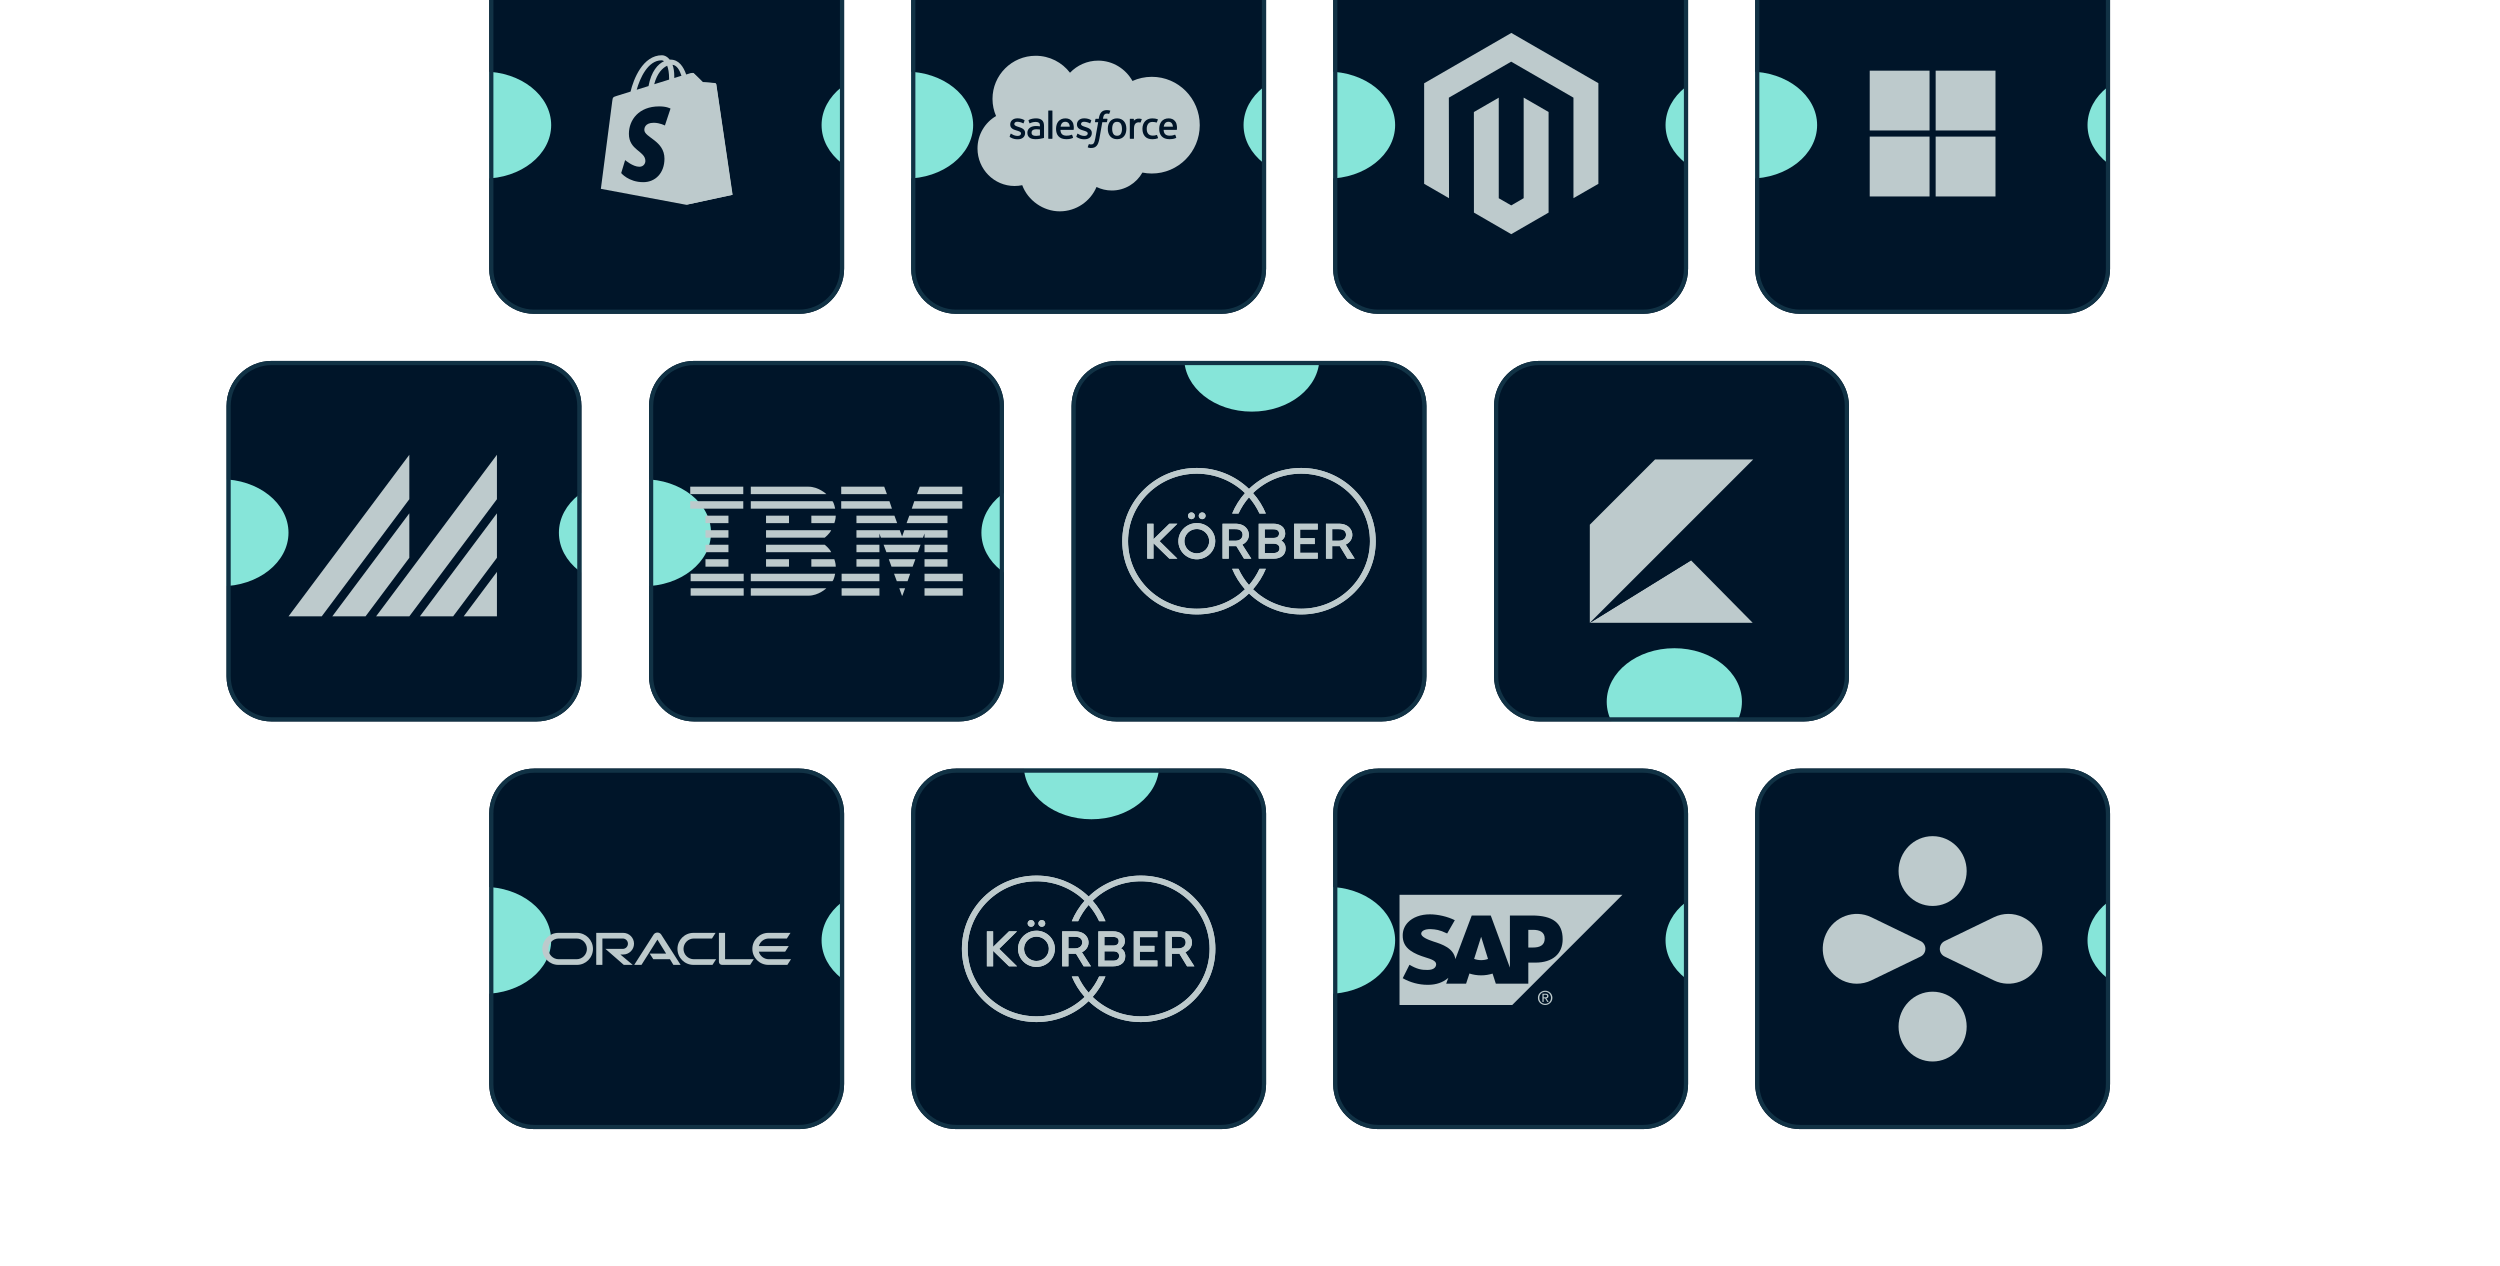 <svg width="628" height="318" viewBox="0 0 628 318" fill="none" xmlns="http://www.w3.org/2000/svg">
<g clip-path="url(#clip0_121_7470)">
<path d="M122.889 -0.414C122.889 -6.666 127.957 -11.735 134.21 -11.735H200.72C206.972 -11.735 212.041 -6.666 212.041 -0.414V67.511C212.041 73.764 206.972 78.832 200.72 78.832H134.21C127.957 78.832 122.889 73.764 122.889 67.511V-0.414Z" fill="#001529"/>
<g filter="url(#filter0_f_121_7470)">
<ellipse cx="121.474" cy="31.426" rx="16.981" ry="13.444" fill="#86E5D9"/>
</g>
<g filter="url(#filter1_f_121_7470)">
<ellipse cx="223.362" cy="31.426" rx="16.981" ry="13.444" fill="#86E5D9"/>
</g>
<g clip-path="url(#clip1_121_7470)">
<path d="M179.897 21.181C179.875 20.983 179.699 20.895 179.567 20.895C179.435 20.895 176.552 20.675 176.552 20.675C176.552 20.675 174.549 18.673 174.307 18.475C174.087 18.255 173.669 18.321 173.493 18.365C173.471 18.365 173.053 18.497 172.371 18.717C171.689 16.758 170.522 14.976 168.432 14.976H168.234C167.662 14.228 166.914 13.876 166.297 13.876C161.456 13.876 159.124 19.927 158.397 23.008C156.505 23.602 155.163 23.998 155.009 24.064C153.952 24.394 153.93 24.416 153.798 25.407C153.688 26.155 150.938 47.434 150.938 47.434L172.349 51.439L183.968 48.931C183.99 48.886 179.919 21.38 179.897 21.181ZM171.183 19.025C170.655 19.179 170.016 19.377 169.378 19.597V19.201C169.378 18.013 169.224 17.044 168.938 16.274C170.038 16.406 170.721 17.617 171.183 19.025ZM167.596 16.516C167.882 17.265 168.08 18.321 168.08 19.773V19.993C166.892 20.367 165.637 20.741 164.339 21.16C165.065 18.387 166.451 17.022 167.596 16.516ZM166.187 15.152C166.407 15.152 166.627 15.24 166.804 15.372C165.241 16.098 163.591 17.925 162.909 21.622C161.874 21.952 160.884 22.238 159.938 22.546C160.73 19.729 162.71 15.152 166.187 15.152Z" fill="#BDCACC"/>
<path d="M179.568 20.852C179.436 20.852 176.553 20.631 176.553 20.631C176.553 20.631 174.551 18.629 174.308 18.431C174.22 18.343 174.11 18.299 174.022 18.299L172.416 51.439L184.035 48.931C184.035 48.931 179.964 21.38 179.942 21.182C179.854 20.983 179.7 20.895 179.568 20.852Z" fill="#BDCACC"/>
<path d="M168.432 27.277L167.024 31.524C167.024 31.524 165.747 30.842 164.229 30.842C161.962 30.842 161.852 32.272 161.852 32.624C161.852 34.561 166.914 35.309 166.914 39.864C166.914 43.451 164.647 45.762 161.588 45.762C157.891 45.762 156.043 43.473 156.043 43.473L157.033 40.216C157.033 40.216 158.97 41.889 160.598 41.889C161.676 41.889 162.117 41.052 162.117 40.436C162.117 37.906 157.979 37.796 157.979 33.615C157.979 30.116 160.488 26.727 165.571 26.727C167.464 26.705 168.432 27.277 168.432 27.277Z" fill="#001529"/>
</g>
</g>
<path d="M134.21 -11.209H200.72C206.681 -11.209 211.515 -6.375 211.515 -0.414V67.511C211.515 73.473 206.681 78.306 200.72 78.306H134.21C128.248 78.306 123.415 73.473 123.415 67.511V-0.414C123.415 -6.375 128.248 -11.209 134.21 -11.209Z" stroke="#113245" stroke-width="1.053"/>
<g clip-path="url(#clip2_121_7470)">
<path d="M228.891 -0.414C228.891 -6.666 233.959 -11.735 240.212 -11.735H306.722C312.974 -11.735 318.043 -6.666 318.043 -0.414V67.511C318.043 73.764 312.974 78.832 306.722 78.832H240.212C233.959 78.832 228.891 73.764 228.891 67.511V-0.414Z" fill="#001529"/>
<g filter="url(#filter2_f_121_7470)">
<ellipse cx="227.476" cy="31.426" rx="16.981" ry="13.444" fill="#86E5D9"/>
</g>
<g filter="url(#filter3_f_121_7470)">
<ellipse cx="329.364" cy="31.426" rx="16.981" ry="13.444" fill="#86E5D9"/>
</g>
<g clip-path="url(#clip3_121_7470)">
<path d="M268.783 18.271C270.584 16.396 273.088 15.23 275.86 15.23C279.548 15.23 282.76 17.288 284.476 20.335C285.966 19.669 287.614 19.297 289.342 19.297C295.992 19.297 301.378 24.732 301.378 31.442C301.378 38.153 295.986 43.587 289.342 43.587C288.53 43.587 287.736 43.508 286.973 43.349C285.465 46.036 282.589 47.855 279.292 47.855C277.912 47.855 276.605 47.538 275.445 46.97C273.918 50.567 270.352 53.089 266.206 53.089C262.06 53.089 258.201 50.353 256.784 46.518C256.167 46.647 255.526 46.72 254.867 46.72C249.719 46.72 245.549 42.507 245.549 37.304C245.549 33.818 247.423 30.777 250.208 29.146C249.634 27.827 249.316 26.368 249.316 24.841C249.316 18.857 254.171 14.009 260.161 14.009C263.678 14.009 266.804 15.682 268.783 18.271Z" fill="#BDCACC"/>
<path d="M253.64 34.275C253.604 34.367 253.653 34.385 253.665 34.404C253.769 34.477 253.878 34.532 253.982 34.599C254.55 34.898 255.088 34.99 255.649 34.99C256.797 34.99 257.506 34.379 257.506 33.402V33.384C257.506 32.48 256.7 32.15 255.948 31.912L255.851 31.882C255.283 31.698 254.794 31.54 254.794 31.161V31.143C254.794 30.825 255.081 30.587 255.527 30.587C256.022 30.587 256.608 30.752 256.98 30.96C256.98 30.96 257.09 31.033 257.133 30.923C257.157 30.862 257.347 30.349 257.365 30.294C257.39 30.233 257.347 30.19 257.31 30.166C256.877 29.903 256.284 29.726 255.668 29.726H255.552C254.501 29.726 253.769 30.361 253.769 31.265V31.283C253.769 32.242 254.575 32.547 255.332 32.767L255.454 32.804C256.003 32.975 256.48 33.121 256.48 33.506V33.524C256.48 33.878 256.168 34.141 255.674 34.141C255.478 34.141 254.862 34.141 254.196 33.714C254.117 33.665 254.068 33.634 254.007 33.597C253.976 33.579 253.891 33.543 253.854 33.646L253.628 34.275H253.64Z" fill="#001529"/>
<path d="M270.4 34.275C270.363 34.367 270.412 34.385 270.425 34.404C270.528 34.477 270.638 34.532 270.742 34.599C271.31 34.898 271.847 34.99 272.409 34.99C273.557 34.99 274.265 34.379 274.265 33.402V33.384C274.265 32.48 273.465 32.15 272.708 31.912L272.611 31.882C272.043 31.698 271.554 31.54 271.554 31.161V31.143C271.554 30.825 271.841 30.587 272.287 30.587C272.782 30.587 273.368 30.752 273.74 30.96C273.74 30.96 273.85 31.033 273.893 30.923C273.917 30.862 274.107 30.349 274.125 30.294C274.149 30.233 274.107 30.19 274.07 30.166C273.636 29.903 273.044 29.726 272.427 29.726H272.311C271.261 29.726 270.528 30.361 270.528 31.265V31.283C270.528 32.242 271.334 32.547 272.092 32.767L272.214 32.804C272.763 32.975 273.239 33.121 273.239 33.506V33.524C273.239 33.878 272.928 34.141 272.433 34.141C272.238 34.141 271.621 34.141 270.956 33.714C270.876 33.665 270.828 33.634 270.766 33.597C270.748 33.585 270.65 33.549 270.614 33.646L270.388 34.275H270.4Z" fill="#001529"/>
<path d="M282.802 31.326C282.71 31.009 282.564 30.728 282.368 30.496C282.173 30.264 281.929 30.074 281.636 29.94C281.343 29.806 281.001 29.732 280.61 29.732C280.219 29.732 279.877 29.799 279.584 29.94C279.291 30.074 279.047 30.264 278.851 30.496C278.656 30.728 278.509 31.009 278.418 31.326C278.326 31.643 278.277 31.985 278.277 32.352C278.277 32.718 278.326 33.066 278.418 33.378C278.509 33.695 278.656 33.976 278.851 34.208C279.047 34.44 279.297 34.629 279.584 34.764C279.877 34.898 280.219 34.965 280.61 34.965C281.001 34.965 281.343 34.898 281.636 34.764C281.929 34.629 282.173 34.446 282.368 34.208C282.564 33.976 282.71 33.695 282.802 33.378C282.894 33.06 282.942 32.718 282.942 32.352C282.942 31.985 282.894 31.637 282.802 31.326ZM281.843 32.352C281.843 32.907 281.74 33.341 281.538 33.653C281.337 33.958 281.031 34.104 280.61 34.104C280.189 34.104 279.883 33.958 279.682 33.653C279.48 33.341 279.376 32.907 279.376 32.352C279.376 31.796 279.48 31.363 279.676 31.057C279.877 30.752 280.176 30.605 280.604 30.605C281.031 30.605 281.33 30.752 281.532 31.057C281.733 31.363 281.837 31.796 281.837 32.352" fill="#001529"/>
<path fill-rule="evenodd" clip-rule="evenodd" d="M290.656 33.958C290.626 33.866 290.534 33.903 290.534 33.903C290.394 33.958 290.247 34.007 290.089 34.031C289.93 34.056 289.753 34.068 289.563 34.068C289.099 34.068 288.733 33.927 288.47 33.659C288.208 33.384 288.055 32.944 288.061 32.352C288.061 31.808 288.196 31.405 288.428 31.094C288.66 30.783 289.014 30.63 289.49 30.63C289.887 30.63 290.186 30.673 290.504 30.776C290.504 30.776 290.577 30.807 290.614 30.709C290.699 30.477 290.76 30.312 290.852 30.056C290.876 29.983 290.815 29.952 290.791 29.946C290.669 29.897 290.376 29.818 290.156 29.787C289.948 29.757 289.71 29.738 289.441 29.738C289.038 29.738 288.684 29.806 288.373 29.946C288.067 30.08 287.811 30.27 287.603 30.502C287.396 30.734 287.243 31.015 287.139 31.332C287.035 31.65 286.98 31.992 286.98 32.364C286.98 33.158 287.194 33.799 287.616 34.269C288.037 34.739 288.672 34.977 289.502 34.977C289.991 34.977 290.492 34.88 290.858 34.733C290.858 34.733 290.925 34.703 290.895 34.617L290.662 33.97L290.656 33.958Z" fill="#001529"/>
<path fill-rule="evenodd" clip-rule="evenodd" d="M295.547 31.149C295.468 30.844 295.266 30.532 295.132 30.392C294.924 30.166 294.723 30.013 294.515 29.922C294.253 29.806 293.935 29.732 293.587 29.732C293.184 29.732 292.818 29.799 292.518 29.94C292.219 30.08 291.969 30.27 291.773 30.508C291.578 30.746 291.432 31.027 291.334 31.35C291.242 31.668 291.193 32.016 291.193 32.382C291.193 32.749 291.242 33.103 291.34 33.414C291.438 33.732 291.596 34.007 291.81 34.239C292.024 34.471 292.299 34.654 292.622 34.776C292.946 34.904 293.343 34.965 293.795 34.965C294.729 34.965 295.223 34.752 295.425 34.642C295.462 34.623 295.492 34.587 295.455 34.489L295.242 33.897C295.211 33.811 295.12 33.842 295.12 33.842C294.888 33.927 294.558 34.08 293.788 34.08C293.288 34.08 292.915 33.933 292.683 33.701C292.445 33.463 292.329 33.115 292.305 32.627H295.541C295.541 32.627 295.626 32.627 295.633 32.547C295.633 32.511 295.742 31.882 295.535 31.155L295.547 31.149ZM292.329 31.827C292.372 31.521 292.457 31.265 292.592 31.063C292.787 30.758 293.092 30.593 293.52 30.593C293.947 30.593 294.222 30.758 294.424 31.063C294.558 31.265 294.613 31.527 294.637 31.827H292.329Z" fill="#001529"/>
<path fill-rule="evenodd" clip-rule="evenodd" d="M269.633 31.149C269.554 30.844 269.352 30.532 269.218 30.392C269.01 30.166 268.809 30.013 268.601 29.922C268.338 29.806 268.021 29.732 267.673 29.732C267.27 29.732 266.904 29.799 266.604 29.94C266.305 30.08 266.055 30.27 265.859 30.508C265.664 30.746 265.517 31.027 265.42 31.35C265.328 31.668 265.279 32.016 265.279 32.382C265.279 32.749 265.328 33.103 265.426 33.414C265.524 33.732 265.682 34.007 265.896 34.239C266.11 34.471 266.385 34.654 266.708 34.776C267.032 34.904 267.429 34.965 267.881 34.965C268.815 34.965 269.309 34.752 269.511 34.642C269.548 34.623 269.578 34.587 269.535 34.489L269.322 33.897C269.291 33.811 269.199 33.842 269.199 33.842C268.967 33.927 268.638 34.08 267.868 34.08C267.368 34.08 266.995 33.933 266.763 33.701C266.525 33.463 266.409 33.115 266.385 32.627H269.621C269.621 32.627 269.706 32.627 269.712 32.547C269.712 32.511 269.822 31.882 269.615 31.155L269.633 31.149ZM266.415 31.827C266.458 31.521 266.543 31.265 266.678 31.063C266.879 30.758 267.178 30.593 267.606 30.593C268.033 30.593 268.308 30.758 268.516 31.063C268.65 31.265 268.705 31.527 268.729 31.827H266.421H266.415Z" fill="#001529"/>
<path d="M260.706 31.668C260.571 31.656 260.407 31.656 260.199 31.656C259.924 31.656 259.655 31.692 259.399 31.759C259.149 31.827 258.917 31.93 258.721 32.071C258.526 32.211 258.367 32.389 258.251 32.602C258.135 32.816 258.08 33.066 258.08 33.347C258.08 33.628 258.129 33.885 258.227 34.086C258.324 34.288 258.465 34.459 258.648 34.593C258.825 34.721 259.051 34.819 259.307 34.88C259.564 34.935 259.851 34.965 260.162 34.965C260.492 34.965 260.828 34.935 261.145 34.886C261.463 34.831 261.854 34.752 261.957 34.727C262.067 34.703 262.183 34.672 262.183 34.672C262.263 34.654 262.257 34.568 262.257 34.568V31.607C262.257 30.96 262.08 30.477 261.738 30.178C261.396 29.879 260.901 29.732 260.254 29.732C260.01 29.732 259.619 29.763 259.387 29.812C259.387 29.812 258.678 29.946 258.391 30.178C258.391 30.178 258.33 30.215 258.361 30.306L258.593 30.923C258.624 31.002 258.697 30.978 258.697 30.978C258.697 30.978 258.721 30.966 258.752 30.953C259.375 30.618 260.162 30.624 260.162 30.624C260.51 30.624 260.779 30.697 260.962 30.831C261.139 30.966 261.231 31.173 261.231 31.601V31.735C260.956 31.692 260.7 31.674 260.7 31.674L260.706 31.668ZM259.417 33.94C259.289 33.836 259.271 33.811 259.228 33.75C259.167 33.653 259.13 33.512 259.13 33.329C259.13 33.042 259.222 32.84 259.417 32.7C259.417 32.7 259.698 32.456 260.358 32.468C260.822 32.468 261.237 32.541 261.237 32.541V34.013C261.237 34.013 260.828 34.098 260.364 34.129C259.704 34.165 259.411 33.94 259.417 33.94Z" fill="#001529"/>
<path fill-rule="evenodd" clip-rule="evenodd" d="M286.803 30.001C286.827 29.928 286.778 29.891 286.754 29.885C286.699 29.866 286.424 29.805 286.21 29.793C285.801 29.769 285.575 29.836 285.374 29.928C285.172 30.019 284.952 30.166 284.824 30.331V29.934C284.824 29.879 284.788 29.836 284.733 29.836H283.902C283.847 29.836 283.811 29.879 283.811 29.934V34.764C283.811 34.819 283.853 34.861 283.908 34.861H284.757C284.812 34.861 284.855 34.819 284.855 34.764V32.352C284.855 32.028 284.891 31.704 284.965 31.503C285.032 31.302 285.129 31.143 285.245 31.027C285.362 30.911 285.496 30.831 285.642 30.789C285.795 30.74 285.96 30.727 286.076 30.727C286.247 30.727 286.43 30.77 286.43 30.77C286.491 30.776 286.528 30.74 286.546 30.685C286.601 30.538 286.76 30.093 286.79 30.007L286.803 30.001Z" fill="#001529"/>
<path fill-rule="evenodd" clip-rule="evenodd" d="M278.821 27.766C278.717 27.736 278.625 27.711 278.503 27.693C278.381 27.669 278.229 27.656 278.064 27.656C277.478 27.656 277.02 27.821 276.696 28.151C276.372 28.474 276.152 28.969 276.049 29.616L276.012 29.836H275.279C275.279 29.836 275.188 29.836 275.169 29.928L275.047 30.599C275.041 30.667 275.066 30.703 275.151 30.703H275.865L275.139 34.752C275.084 35.075 275.017 35.344 274.943 35.551C274.87 35.753 274.803 35.9 274.718 36.01C274.632 36.113 274.559 36.193 274.424 36.235C274.315 36.272 274.186 36.29 274.046 36.29C273.966 36.29 273.863 36.278 273.783 36.26C273.704 36.248 273.667 36.229 273.606 36.205C273.606 36.205 273.521 36.174 273.49 36.26C273.466 36.327 273.27 36.852 273.252 36.919C273.228 36.98 273.264 37.035 273.301 37.047C273.399 37.084 273.466 37.102 273.594 37.133C273.771 37.176 273.924 37.176 274.07 37.176C274.369 37.176 274.638 37.133 274.864 37.054C275.09 36.974 275.285 36.828 275.462 36.638C275.652 36.431 275.768 36.211 275.884 35.912C275.994 35.619 276.091 35.252 276.171 34.825L276.897 30.697H277.966C277.966 30.697 278.058 30.697 278.076 30.605L278.198 29.934C278.204 29.867 278.18 29.83 278.094 29.83H277.062C277.062 29.83 277.117 29.445 277.233 29.097C277.282 28.951 277.38 28.835 277.459 28.749C277.539 28.67 277.63 28.615 277.728 28.578C277.832 28.548 277.948 28.529 278.076 28.529C278.174 28.529 278.271 28.542 278.345 28.554C278.442 28.572 278.485 28.584 278.509 28.597C278.613 28.627 278.632 28.597 278.65 28.548L278.9 27.87C278.925 27.797 278.864 27.766 278.839 27.76L278.821 27.766Z" fill="#001529"/>
<path fill-rule="evenodd" clip-rule="evenodd" d="M264.368 34.764C264.368 34.819 264.332 34.861 264.277 34.861H263.416C263.361 34.861 263.324 34.819 263.324 34.764V27.858C263.324 27.803 263.361 27.76 263.416 27.76H264.277C264.332 27.76 264.368 27.803 264.368 27.858V34.764Z" fill="#001529"/>
</g>
</g>
<path d="M240.212 -11.209H306.722C312.683 -11.209 317.517 -6.375 317.517 -0.414V67.511C317.517 73.473 312.683 78.306 306.722 78.306H240.212C234.25 78.306 229.417 73.473 229.417 67.511V-0.414C229.417 -6.375 234.25 -11.209 240.212 -11.209Z" stroke="#113245" stroke-width="1.053"/>
<g clip-path="url(#clip4_121_7470)">
<path d="M334.893 -0.414C334.893 -6.666 339.961 -11.735 346.213 -11.735H412.724C418.976 -11.735 424.045 -6.666 424.045 -0.414V67.511C424.045 73.764 418.976 78.832 412.724 78.832H346.213C339.961 78.832 334.893 73.764 334.893 67.511V-0.414Z" fill="#001529"/>
<g filter="url(#filter4_f_121_7470)">
<ellipse cx="333.477" cy="31.426" rx="16.981" ry="13.444" fill="#86E5D9"/>
</g>
<g filter="url(#filter5_f_121_7470)">
<ellipse cx="435.366" cy="31.426" rx="16.981" ry="13.444" fill="#86E5D9"/>
</g>
<g clip-path="url(#clip5_121_7470)">
<path d="M401.513 20.899V46.178L395.253 49.78V24.533L379.607 15.489L363.952 24.533L363.992 49.791L357.744 46.178V20.919L379.646 8.274L401.513 20.899ZM382.746 49.78L379.626 51.596L376.487 49.799V24.533L370.239 28.146L370.251 53.405L379.619 58.823L389.006 53.405V28.134L382.746 24.521V49.78Z" fill="#BDCACC"/>
</g>
</g>
<path d="M346.214 -11.209H412.724C418.685 -11.209 423.519 -6.375 423.519 -0.414V67.511C423.519 73.473 418.685 78.306 412.724 78.306H346.214C340.252 78.306 335.419 73.473 335.419 67.511V-0.414C335.419 -6.375 340.252 -11.209 346.214 -11.209Z" stroke="#113245" stroke-width="1.053"/>
<g clip-path="url(#clip6_121_7470)">
<path d="M440.895 -0.414C440.895 -6.666 445.963 -11.735 452.215 -11.735H518.726C524.978 -11.735 530.047 -6.666 530.047 -0.414V67.511C530.047 73.764 524.978 78.832 518.726 78.832H452.215C445.963 78.832 440.895 73.764 440.895 67.511V-0.414Z" fill="#001529"/>
<g filter="url(#filter6_f_121_7470)">
<ellipse cx="439.479" cy="31.426" rx="16.981" ry="13.444" fill="#86E5D9"/>
</g>
<g filter="url(#filter7_f_121_7470)">
<ellipse cx="541.368" cy="31.426" rx="16.981" ry="13.444" fill="#86E5D9"/>
</g>
<path d="M469.674 17.752H484.703C484.702 22.762 484.703 27.771 484.702 32.781H469.674V17.752Z" fill="#BDCACC"/>
<path d="M486.238 17.752H501.267C501.267 22.762 501.268 27.771 501.267 32.781C496.258 32.781 491.249 32.781 486.24 32.781C486.238 27.771 486.239 22.762 486.239 17.752H486.238Z" fill="#BDCACC"/>
<path d="M469.674 34.315C474.683 34.316 479.693 34.314 484.703 34.316C484.703 39.326 484.703 44.335 484.703 49.344H469.674V34.315Z" fill="#BDCACC"/>
<path d="M486.239 34.316C491.248 34.315 496.258 34.316 501.267 34.316V49.345H486.238C486.239 44.336 486.238 39.326 486.239 34.317V34.316Z" fill="#BDCACC"/>
</g>
<path d="M452.216 -11.209H518.726C524.687 -11.209 529.521 -6.375 529.521 -0.414V67.511C529.521 73.473 524.687 78.306 518.726 78.306H452.216C446.254 78.306 441.421 73.473 441.421 67.511V-0.414C441.421 -6.375 446.254 -11.209 452.216 -11.209Z" stroke="#113245" stroke-width="1.053"/>
<g clip-path="url(#clip7_121_7470)">
<path d="M56.904 101.984C56.904 95.732 61.973 90.663 68.225 90.663H134.736C140.988 90.663 146.057 95.732 146.057 101.984V169.91C146.057 176.162 140.988 181.23 134.736 181.23H68.225C61.973 181.23 56.904 176.162 56.904 169.91V101.984Z" fill="#001529"/>
<path d="M102.822 114.238L72.471 154.826H80.82L102.822 125.401V114.238Z" fill="#BDCACC"/>
<path d="M102.822 128.95L83.475 154.825H91.824L102.822 140.113V128.95Z" fill="#BDCACC"/>
<path d="M124.829 114.238L94.473 154.825H102.822L124.829 125.401V114.238Z" fill="#BDCACC"/>
<path d="M113.826 154.825L124.829 140.113V128.95L105.477 154.825H113.826Z" fill="#BDCACC"/>
<path d="M124.829 154.825V143.662L116.48 154.825H124.829Z" fill="#BDCACC"/>
<g filter="url(#filter8_f_121_7470)">
<ellipse cx="55.489" cy="133.824" rx="16.981" ry="13.444" fill="#86E5D9"/>
</g>
<g filter="url(#filter9_f_121_7470)">
<ellipse cx="157.378" cy="133.824" rx="16.981" ry="13.444" fill="#86E5D9"/>
</g>
</g>
<path d="M68.226 91.189H134.735C140.697 91.189 145.53 96.023 145.53 101.984V169.909C145.53 175.871 140.697 180.704 134.735 180.704H68.226C62.264 180.704 57.431 175.871 57.431 169.909V101.984C57.431 96.023 62.264 91.189 68.226 91.189Z" stroke="#113245" stroke-width="1.053"/>
<g clip-path="url(#clip8_121_7470)">
<path d="M163.037 101.984C163.037 95.732 168.106 90.663 174.358 90.663H240.868C247.121 90.663 252.189 95.732 252.189 101.984V169.91C252.189 176.162 247.121 181.23 240.868 181.23H174.358C168.106 181.23 163.037 176.162 163.037 169.91V101.984Z" fill="#001529"/>
<g filter="url(#filter10_f_121_7470)">
<ellipse cx="161.622" cy="133.824" rx="16.981" ry="13.444" fill="#86E5D9"/>
</g>
<g filter="url(#filter11_f_121_7470)">
<ellipse cx="263.511" cy="133.824" rx="16.981" ry="13.444" fill="#86E5D9"/>
</g>
<g clip-path="url(#clip9_121_7470)">
<path d="M173.387 122.256V124.13H186.711V122.256H173.387ZM188.599 122.256V124.13H207.586C207.586 124.13 205.647 122.256 203.078 122.256H188.599ZM211.311 122.256V124.13H222.798L222.116 122.256H211.311ZM231.033 122.256L230.352 124.13H241.734V122.256H231.033ZM173.387 125.9V127.773H186.711V125.9H173.387ZM188.599 125.902V127.773H209.789C209.789 127.773 209.542 126.331 209.11 125.902H188.599ZM211.311 125.902V127.773H224.057L223.426 125.902H211.311ZM229.67 125.902L229.039 127.773H241.734V125.902H229.67ZM177.216 129.543V131.419H182.986V129.543H177.216ZM192.428 129.543V131.419H198.198V129.543H192.428ZM203.81 129.543V131.419H209.581C209.581 131.419 209.947 130.428 209.947 129.543H203.81ZM215.14 129.543V131.419H225.37L224.688 129.543H215.14ZM228.413 129.543L227.729 131.419H238.01V129.543H228.413ZM177.216 133.189V135.062H182.986V133.189H177.216ZM192.428 133.189V135.062H207.166C207.166 135.062 208.399 134.101 208.792 133.189H192.428ZM215.14 133.189V135.062H220.91V134.019L221.276 135.062H231.846L232.239 134.019V135.062H238.01V133.189H227.178L226.603 134.775L226.025 133.189H215.14ZM177.216 136.832V138.705H182.986V136.832H177.216ZM192.428 136.832V138.705H208.792C208.399 137.796 207.166 136.832 207.166 136.832H192.428ZM215.14 136.832V138.705H220.91V136.832H215.14ZM221.958 136.832L222.656 138.705H230.582L231.245 136.832H221.958ZM232.239 136.832V138.705H238.01V136.832H232.239ZM177.216 140.475V142.348H182.986V140.475H177.216ZM192.428 140.475V142.348H198.198V140.475H192.428ZM203.81 140.475V142.348H209.947C209.947 141.464 209.581 140.475 209.581 140.475H203.81ZM215.14 140.475V142.348H220.91V140.475H215.14ZM223.268 140.475L223.945 142.348H229.258L229.94 140.475H223.268ZM232.239 140.475V142.348H238.01V140.475H232.239ZM173.491 144.118V145.994H186.815V144.118H173.491ZM188.599 144.118V145.994H209.11C209.542 145.564 209.789 144.118 209.789 144.118H188.599ZM211.415 144.118V145.994H220.91V144.118H211.415ZM224.581 144.118L225.277 145.994H227.98L228.632 144.118H224.581ZM232.239 144.118V145.994H241.839V144.118H232.239ZM173.491 147.764V149.637H186.815V147.764H173.491ZM188.599 147.764V149.635H203.078C205.647 149.635 207.586 147.764 207.586 147.764H188.599ZM211.415 147.764V149.637H220.91V147.764H211.415ZM225.9 147.764L226.568 149.632L226.683 149.635L227.362 147.764H225.9ZM232.239 147.764V149.637H241.839V147.764H232.239Z" fill="#BDCACC"/>
</g>
</g>
<path d="M174.358 91.189H240.868C246.83 91.189 251.663 96.023 251.663 101.984V169.909C251.663 175.871 246.83 180.704 240.868 180.704H174.358C168.397 180.704 163.563 175.871 163.563 169.909V101.984C163.563 96.023 168.397 91.189 174.358 91.189Z" stroke="#113245" stroke-width="1.053"/>
<g clip-path="url(#clip10_121_7470)">
<path d="M269.172 101.984C269.172 95.732 274.24 90.663 280.493 90.663H347.003C353.256 90.663 358.324 95.732 358.324 101.984V169.91C358.324 176.162 353.256 181.23 347.003 181.23H280.493C274.24 181.23 269.172 176.162 269.172 169.91V101.984Z" fill="#001529"/>
<g filter="url(#filter12_f_121_7470)">
<ellipse cx="314.456" cy="89.956" rx="16.981" ry="13.444" fill="#86E5D9"/>
</g>
<g clip-path="url(#clip11_121_7470)">
<path d="M300.636 131.394C299.719 131.394 298.823 131.661 298.061 132.161C297.299 132.661 296.705 133.372 296.354 134.204C296.003 135.036 295.911 135.952 296.09 136.835C296.269 137.718 296.71 138.529 297.358 139.166C298.007 139.803 298.833 140.237 299.732 140.412C300.631 140.588 301.563 140.498 302.41 140.153C303.257 139.809 303.981 139.225 304.49 138.476C304.999 137.728 305.271 136.847 305.271 135.947C305.271 135.349 305.151 134.757 304.918 134.204C304.685 133.652 304.344 133.15 303.914 132.727C303.483 132.304 302.972 131.969 302.41 131.74C301.847 131.511 301.245 131.394 300.636 131.394ZM300.636 139.001C300.021 139.001 299.42 138.821 298.909 138.486C298.398 138.15 297.999 137.673 297.764 137.115C297.529 136.557 297.467 135.943 297.587 135.351C297.707 134.759 298.003 134.214 298.438 133.787C298.873 133.36 299.426 133.069 300.03 132.952C300.633 132.834 301.258 132.894 301.826 133.125C302.394 133.356 302.879 133.748 303.221 134.25C303.563 134.752 303.745 135.343 303.745 135.947C303.745 136.757 303.417 137.533 302.834 138.106C302.251 138.679 301.461 139.001 300.636 139.001ZM326.86 117.55C321.956 117.544 317.245 119.434 313.748 122.812C310.251 119.434 305.541 117.544 300.636 117.55C290.293 117.55 281.908 125.787 281.908 135.947C281.908 146.107 290.293 154.343 300.636 154.343C305.541 154.35 310.251 152.46 313.748 149.082C317.245 152.46 321.956 154.35 326.86 154.343C337.204 154.343 345.588 146.107 345.588 135.947C345.588 125.787 337.204 117.55 326.86 117.55ZM326.86 152.908C322.15 152.908 317.876 151.044 314.758 148.03C316.112 146.501 317.201 144.763 317.979 142.886H316.382C315.706 144.362 314.819 145.735 313.748 146.964C312.677 145.735 311.789 144.362 311.113 142.886H309.516C310.294 144.763 311.382 146.501 312.737 148.03C309.619 151.044 305.345 152.908 300.634 152.908C291.113 152.908 283.367 145.299 283.367 135.947C283.367 126.594 291.113 118.985 300.634 118.985C305.345 118.985 309.619 120.849 312.737 123.864C311.382 125.392 310.294 127.13 309.516 129.007H311.112C311.789 127.532 312.677 126.158 313.748 124.929C314.819 126.159 315.707 127.532 316.383 129.007H317.981C317.202 127.13 316.114 125.392 314.759 123.864C317.878 120.849 322.152 118.985 326.862 118.985C336.383 118.985 344.129 126.594 344.129 135.947C344.129 145.299 336.381 152.908 326.86 152.908ZM338.044 136.797C339.005 136.379 339.677 135.473 339.703 134.429C339.731 133.325 339.093 132.373 338.086 131.904C337.455 131.61 336.783 131.554 336.096 131.554H333.08V140.338H334.648V137.183H336.553L338.47 140.339H340.311L338.044 136.797ZM338.122 134.33C338.122 134.768 337.937 135.185 337.581 135.454C337.234 135.717 336.799 135.822 336.368 135.833C335.963 135.844 334.818 135.833 334.649 135.833V132.912H335.885C336.447 132.912 337.058 132.89 337.546 133.211C337.93 133.465 338.122 133.883 338.122 134.33ZM300.146 129.565C300.146 129.733 300.096 129.896 300.001 130.035C299.907 130.175 299.772 130.283 299.615 130.347C299.457 130.411 299.284 130.428 299.117 130.395C298.95 130.363 298.796 130.282 298.676 130.164C298.555 130.045 298.473 129.895 298.44 129.73C298.407 129.566 298.424 129.396 298.489 129.241C298.554 129.087 298.665 128.955 298.806 128.862C298.948 128.769 299.115 128.719 299.285 128.719C299.513 128.719 299.733 128.808 299.894 128.967C300.056 129.126 300.146 129.341 300.146 129.565ZM302.848 129.565C302.848 129.733 302.798 129.896 302.703 130.035C302.608 130.175 302.474 130.283 302.316 130.347C302.159 130.411 301.986 130.428 301.819 130.395C301.651 130.363 301.498 130.282 301.378 130.164C301.257 130.045 301.175 129.895 301.142 129.73C301.108 129.566 301.126 129.396 301.191 129.241C301.256 129.087 301.366 128.955 301.508 128.862C301.65 128.769 301.816 128.719 301.987 128.719C302.1 128.719 302.212 128.741 302.316 128.783C302.421 128.826 302.516 128.888 302.596 128.967C302.676 129.045 302.74 129.139 302.783 129.241C302.826 129.344 302.849 129.454 302.849 129.565H302.848ZM312.062 136.797C313.023 136.379 313.696 135.473 313.722 134.429C313.749 133.325 313.111 132.373 312.104 131.904C311.473 131.61 310.801 131.554 310.115 131.554H307.1V140.338H308.669V137.183H310.574L312.491 140.339H314.332L312.062 136.797ZM312.141 134.33C312.141 134.768 311.955 135.185 311.6 135.454C311.253 135.717 310.817 135.822 310.386 135.833C309.982 135.844 308.836 135.833 308.668 135.833V132.912H309.904C310.466 132.912 311.076 132.89 311.564 133.211C311.95 133.465 312.142 133.883 312.142 134.33H312.141ZM322.615 136.506C322.43 136.215 322.176 135.972 321.876 135.797C322.15 135.632 322.38 135.405 322.546 135.134C322.744 134.809 322.843 134.432 322.843 134.014C322.843 133.247 322.57 132.638 322.031 132.202C321.499 131.773 320.77 131.555 319.865 131.555H316.183V140.34H319.912C320.825 140.34 321.566 140.119 322.113 139.682C322.669 139.24 322.951 138.593 322.951 137.764C322.951 137.275 322.838 136.852 322.616 136.506H322.615ZM321.023 138.598C320.767 138.814 320.393 138.924 319.911 138.924H317.705V136.569H319.816C320.384 136.569 320.796 136.675 321.041 136.883C321.286 137.092 321.402 137.371 321.402 137.741C321.403 138.102 321.279 138.383 321.025 138.598H321.023ZM320.964 134.812C320.744 135.021 320.386 135.127 319.899 135.127H317.705V132.957H319.863C320.346 132.957 320.712 133.051 320.949 133.239C321.187 133.426 321.294 133.675 321.294 134.011C321.296 134.34 321.188 134.601 320.966 134.812H320.964ZM326.602 133.018V135.203H330.27V136.667H326.602V138.863H331.019V140.339H325.078V131.555H331.021V133.018H326.602ZM291.288 135.947L295.76 140.338H293.74L289.754 136.453V140.338H288.185V131.554H289.754V135.461L293.741 131.554H295.76L291.288 135.947Z" fill="#BDCACC"/>
<path d="M300.636 131.394C299.719 131.394 298.823 131.661 298.061 132.161C297.299 132.661 296.705 133.372 296.354 134.204C296.003 135.036 295.911 135.952 296.09 136.835C296.269 137.718 296.71 138.529 297.358 139.166C298.007 139.803 298.833 140.237 299.732 140.412C300.631 140.588 301.563 140.498 302.41 140.153C303.257 139.809 303.981 139.225 304.49 138.476C304.999 137.728 305.271 136.847 305.271 135.947C305.271 135.349 305.151 134.757 304.918 134.204C304.685 133.652 304.344 133.15 303.914 132.727C303.483 132.304 302.972 131.969 302.41 131.74C301.847 131.511 301.245 131.394 300.636 131.394ZM300.636 139.001C300.021 139.001 299.42 138.821 298.909 138.486C298.398 138.15 297.999 137.673 297.764 137.115C297.529 136.557 297.467 135.943 297.587 135.351C297.707 134.759 298.003 134.214 298.438 133.787C298.873 133.36 299.426 133.069 300.03 132.952C300.633 132.834 301.258 132.894 301.826 133.125C302.394 133.356 302.879 133.748 303.221 134.25C303.563 134.752 303.745 135.343 303.745 135.947C303.745 136.757 303.417 137.533 302.834 138.106C302.251 138.679 301.461 139.001 300.636 139.001ZM326.86 117.55C321.956 117.544 317.245 119.434 313.748 122.812C310.251 119.434 305.541 117.544 300.636 117.55C290.293 117.55 281.908 125.787 281.908 135.947C281.908 146.107 290.293 154.343 300.636 154.343C305.541 154.35 310.251 152.46 313.748 149.082C317.245 152.46 321.956 154.35 326.86 154.343C337.204 154.343 345.588 146.107 345.588 135.947C345.588 125.787 337.204 117.55 326.86 117.55ZM326.86 152.908C322.15 152.908 317.876 151.044 314.758 148.03C316.112 146.501 317.201 144.763 317.979 142.886H316.382C315.706 144.362 314.819 145.735 313.748 146.964C312.677 145.735 311.789 144.362 311.113 142.886H309.516C310.294 144.763 311.382 146.501 312.737 148.03C309.619 151.044 305.345 152.908 300.634 152.908C291.113 152.908 283.367 145.299 283.367 135.947C283.367 126.594 291.113 118.985 300.634 118.985C305.345 118.985 309.619 120.849 312.737 123.864C311.382 125.392 310.294 127.13 309.516 129.007H311.112C311.789 127.532 312.677 126.158 313.748 124.929C314.819 126.159 315.707 127.532 316.383 129.007H317.981C317.202 127.13 316.114 125.392 314.759 123.864C317.878 120.849 322.152 118.985 326.862 118.985C336.383 118.985 344.129 126.594 344.129 135.947C344.129 145.299 336.381 152.908 326.86 152.908ZM338.044 136.797C339.005 136.379 339.677 135.473 339.703 134.429C339.731 133.325 339.093 132.373 338.086 131.904C337.455 131.61 336.783 131.554 336.096 131.554H333.08V140.338H334.648V137.183H336.553L338.47 140.339H340.311L338.044 136.797ZM338.122 134.33C338.122 134.768 337.937 135.185 337.581 135.454C337.234 135.717 336.799 135.822 336.368 135.833C335.963 135.844 334.818 135.833 334.649 135.833V132.912H335.885C336.447 132.912 337.058 132.89 337.546 133.211C337.93 133.465 338.122 133.883 338.122 134.33ZM300.146 129.565C300.146 129.733 300.096 129.896 300.001 130.035C299.907 130.175 299.772 130.283 299.615 130.347C299.457 130.411 299.284 130.428 299.117 130.395C298.95 130.363 298.796 130.282 298.676 130.164C298.555 130.045 298.473 129.895 298.44 129.73C298.407 129.566 298.424 129.396 298.489 129.241C298.554 129.087 298.665 128.955 298.806 128.862C298.948 128.769 299.115 128.719 299.285 128.719C299.513 128.719 299.733 128.808 299.894 128.967C300.056 129.126 300.146 129.341 300.146 129.565ZM302.848 129.565C302.848 129.733 302.798 129.896 302.703 130.035C302.608 130.175 302.474 130.283 302.316 130.347C302.159 130.411 301.986 130.428 301.819 130.395C301.651 130.363 301.498 130.282 301.378 130.164C301.257 130.045 301.175 129.895 301.142 129.73C301.108 129.566 301.126 129.396 301.191 129.241C301.256 129.087 301.366 128.955 301.508 128.862C301.65 128.769 301.816 128.719 301.987 128.719C302.1 128.719 302.212 128.741 302.316 128.783C302.421 128.826 302.516 128.888 302.596 128.967C302.676 129.045 302.74 129.139 302.783 129.241C302.826 129.344 302.849 129.454 302.849 129.565H302.848ZM312.062 136.797C313.023 136.379 313.696 135.473 313.722 134.429C313.749 133.325 313.111 132.373 312.104 131.904C311.473 131.61 310.801 131.554 310.115 131.554H307.1V140.338H308.669V137.183H310.574L312.491 140.339H314.332L312.062 136.797ZM312.141 134.33C312.141 134.768 311.955 135.185 311.6 135.454C311.253 135.717 310.817 135.822 310.386 135.833C309.982 135.844 308.836 135.833 308.668 135.833V132.912H309.904C310.466 132.912 311.076 132.89 311.564 133.211C311.95 133.465 312.142 133.883 312.142 134.33H312.141ZM322.615 136.506C322.43 136.215 322.176 135.972 321.876 135.797C322.15 135.632 322.38 135.405 322.546 135.134C322.744 134.809 322.843 134.432 322.843 134.014C322.843 133.247 322.57 132.638 322.031 132.202C321.499 131.773 320.77 131.555 319.865 131.555H316.183V140.34H319.912C320.825 140.34 321.566 140.119 322.113 139.682C322.669 139.24 322.951 138.593 322.951 137.764C322.951 137.275 322.838 136.852 322.616 136.506H322.615ZM321.023 138.598C320.767 138.814 320.393 138.924 319.911 138.924H317.705V136.569H319.816C320.384 136.569 320.796 136.675 321.041 136.883C321.286 137.092 321.402 137.371 321.402 137.741C321.403 138.102 321.279 138.383 321.025 138.598H321.023ZM320.964 134.812C320.744 135.021 320.386 135.127 319.899 135.127H317.705V132.957H319.863C320.346 132.957 320.712 133.051 320.949 133.239C321.187 133.426 321.294 133.675 321.294 134.011C321.296 134.34 321.188 134.601 320.966 134.812H320.964ZM326.602 133.018V135.203H330.27V136.667H326.602V138.863H331.019V140.339H325.078V131.555H331.021V133.018H326.602ZM291.288 135.947L295.76 140.338H293.74L289.754 136.453V140.338H288.185V131.554H289.754V135.461L293.741 131.554H295.76L291.288 135.947Z" fill="#BDCACC"/>
</g>
</g>
<path d="M280.493 91.189H347.003C352.964 91.189 357.798 96.023 357.798 101.984V169.909C357.798 175.871 352.964 180.704 347.003 180.704H280.493C274.532 180.704 269.698 175.871 269.698 169.909V101.984C269.698 96.023 274.532 91.189 280.493 91.189Z" stroke="#113245" stroke-width="1.053"/>
<g clip-path="url(#clip12_121_7470)">
<path d="M375.305 101.984C375.305 95.732 380.373 90.663 386.626 90.663H453.136C459.388 90.663 464.457 95.732 464.457 101.984V169.91C464.457 176.162 459.388 181.23 453.136 181.23H386.626C380.373 181.23 375.305 176.162 375.305 169.91V101.984Z" fill="#001529"/>
<g filter="url(#filter13_f_121_7470)">
<ellipse cx="420.589" cy="176.277" rx="16.981" ry="13.444" fill="#86E5D9"/>
</g>
<path d="M399.361 156.45H399.382L416.036 139.786L399.361 156.45Z" fill="#656868"/>
<path d="M424.783 140.761L399.393 156.45H440.275L424.783 140.761Z" fill="#BDCACC"/>
<path d="M420.601 136.528L419.947 135.864L420.601 136.528Z" fill="#656868"/>
<path d="M399.361 156.471L399.393 156.45H399.382L399.361 156.471Z" fill="#2B2B2B"/>
<path d="M420.602 136.528L419.949 135.864L416.037 139.786L399.383 156.45H399.393L424.784 140.761L424.794 140.751L420.602 136.528Z" fill="#001529"/>
<path d="M415.746 115.422L399.361 131.806V156.45L416.036 139.786L419.948 135.864L440.4 115.422H415.746Z" fill="#BDCACC"/>
</g>
<path d="M386.626 91.189H453.136C459.097 91.189 463.931 96.023 463.931 101.984V169.909C463.931 175.871 459.097 180.704 453.136 180.704H386.626C380.664 180.704 375.831 175.871 375.831 169.909V101.984C375.831 96.023 380.664 91.189 386.626 91.189Z" stroke="#113245" stroke-width="1.053"/>
<g clip-path="url(#clip13_121_7470)">
<path d="M122.889 204.382C122.889 198.13 127.957 193.061 134.21 193.061H200.72C206.972 193.061 212.041 198.13 212.041 204.382V272.308C212.041 278.56 206.972 283.629 200.72 283.629H134.21C127.957 283.629 122.889 278.56 122.889 272.308V204.382Z" fill="#001529"/>
<g filter="url(#filter14_f_121_7470)">
<ellipse cx="121.474" cy="236.222" rx="16.981" ry="13.444" fill="#86E5D9"/>
</g>
<g filter="url(#filter15_f_121_7470)">
<ellipse cx="223.362" cy="236.222" rx="16.981" ry="13.444" fill="#86E5D9"/>
</g>
<g clip-path="url(#clip14_121_7470)">
<path d="M163.2 239.541H167.328L165.145 236.029L161.139 242.378H159.316L164.189 234.752C164.4 234.444 164.753 234.258 165.145 234.258C165.524 234.258 165.877 234.437 166.082 234.739L170.974 242.378H169.151L168.291 240.959H164.112L163.2 239.541H163.2ZM182.137 240.959V234.335H180.59V241.608C180.59 241.807 180.667 241.999 180.815 242.147C180.963 242.295 181.161 242.378 181.38 242.378H188.435L189.346 240.959H182.137L182.137 240.959ZM156.543 239.772C158.045 239.772 159.265 238.559 159.265 237.056C159.265 235.554 158.045 234.334 156.543 234.334H149.775V242.378H151.321V235.753H156.44C157.159 235.753 157.737 236.338 157.737 237.057C157.737 237.775 157.159 238.36 156.44 238.36L152.079 238.353L156.697 242.378H158.944L155.837 239.772H156.543L156.543 239.772ZM140.255 242.378C138.034 242.378 136.232 240.581 136.232 238.36C136.232 236.138 138.034 234.335 140.255 234.335H144.93C147.151 234.335 148.952 236.138 148.952 238.36C148.952 240.581 147.151 242.378 144.93 242.378H140.255ZM144.826 240.959C146.265 240.959 147.43 239.797 147.43 238.36C147.43 236.922 146.265 235.753 144.826 235.753H140.358C138.92 235.753 137.755 236.922 137.755 238.36C137.755 239.797 138.92 240.959 140.358 240.959H144.826H144.826ZM174.203 242.378C171.982 242.378 170.178 240.581 170.178 238.36C170.178 236.138 171.982 234.335 174.203 234.335H179.756L178.851 235.753H174.306C172.868 235.753 171.699 236.922 171.699 238.36C171.699 239.797 172.868 240.959 174.306 240.959H179.884L178.972 242.378H174.203ZM193.121 240.959C191.934 240.959 190.926 240.164 190.618 239.066H197.23L198.141 237.647H190.618C190.926 236.556 191.934 235.753 193.121 235.753H197.66L198.577 234.334H193.018C190.797 234.334 188.993 236.138 188.993 238.359C188.993 240.581 190.797 242.378 193.018 242.378H197.788L198.699 240.959H193.121H193.121Z" fill="#BDCACC"/>
</g>
</g>
<path d="M134.21 193.588H200.72C206.681 193.588 211.515 198.421 211.515 204.382V272.307C211.515 278.269 206.681 283.102 200.72 283.102H134.21C128.248 283.102 123.415 278.269 123.415 272.307V204.382C123.415 198.421 128.248 193.588 134.21 193.588Z" stroke="#113245" stroke-width="1.053"/>
<g clip-path="url(#clip15_121_7470)">
<path d="M228.891 204.382C228.891 198.13 233.959 193.061 240.212 193.061H306.722C312.974 193.061 318.043 198.13 318.043 204.382V272.308C318.043 278.56 312.974 283.629 306.722 283.629H240.212C233.959 283.629 228.891 278.56 228.891 272.308V204.382Z" fill="#001529"/>
<g filter="url(#filter16_f_121_7470)">
<ellipse cx="274.175" cy="192.354" rx="16.981" ry="13.444" fill="#86E5D9"/>
</g>
<g clip-path="url(#clip16_121_7470)">
<path d="M260.355 233.791C259.438 233.791 258.542 234.059 257.78 234.559C257.017 235.059 256.423 235.77 256.072 236.602C255.722 237.434 255.63 238.35 255.809 239.233C255.988 240.116 256.429 240.927 257.077 241.564C257.725 242.201 258.551 242.635 259.45 242.81C260.35 242.986 261.282 242.896 262.129 242.551C262.976 242.207 263.699 241.623 264.209 240.874C264.718 240.125 264.99 239.245 264.99 238.345C264.99 237.747 264.87 237.155 264.637 236.602C264.404 236.05 264.063 235.548 263.632 235.125C263.202 234.702 262.691 234.367 262.129 234.138C261.566 233.909 260.963 233.791 260.355 233.791ZM260.355 241.398C259.74 241.398 259.139 241.219 258.628 240.884C258.116 240.548 257.718 240.071 257.483 239.513C257.247 238.955 257.186 238.341 257.306 237.749C257.426 237.156 257.722 236.612 258.156 236.185C258.591 235.758 259.145 235.467 259.748 235.349C260.351 235.232 260.976 235.292 261.544 235.523C262.113 235.754 262.598 236.146 262.94 236.648C263.281 237.15 263.464 237.741 263.464 238.345C263.464 239.155 263.136 239.931 262.553 240.504C261.97 241.077 261.179 241.398 260.355 241.398ZM286.579 219.948C281.674 219.942 276.964 221.832 273.467 225.21C269.97 221.832 265.259 219.942 260.355 219.948C250.012 219.948 241.627 228.185 241.627 238.345C241.627 248.505 250.012 256.741 260.355 256.741C265.259 256.748 269.97 254.858 273.467 251.48C276.964 254.858 281.674 256.748 286.579 256.741C296.922 256.741 305.307 248.505 305.307 238.345C305.307 228.185 296.922 219.948 286.579 219.948ZM286.579 255.306C281.869 255.306 277.595 253.442 274.476 250.427C275.831 248.899 276.919 247.161 277.697 245.284H276.101C275.424 246.759 274.537 248.133 273.467 249.362C272.396 248.133 271.508 246.76 270.831 245.284H269.234C270.012 247.161 271.101 248.899 272.456 250.427C269.337 253.442 265.063 255.306 260.353 255.306C250.832 255.306 243.086 247.697 243.086 238.345C243.086 228.992 250.832 221.383 260.353 221.383C265.063 221.383 269.337 223.247 272.456 226.262C271.101 227.79 270.012 229.528 269.234 231.405H270.831C271.508 229.93 272.395 228.556 273.467 227.327C274.538 228.557 275.425 229.93 276.102 231.405H277.699C276.921 229.528 275.833 227.79 274.478 226.262C277.597 223.247 281.87 221.383 286.581 221.383C296.102 221.383 303.848 228.992 303.848 238.345C303.848 247.697 296.1 255.306 286.579 255.306ZM297.762 239.195C298.724 238.777 299.396 237.871 299.422 236.827C299.449 235.723 298.812 234.771 297.804 234.302C297.173 234.008 296.502 233.952 295.815 233.952H292.798V242.736H294.367V239.581H296.271L298.188 242.737H300.03L297.762 239.195ZM297.841 236.728C297.841 237.166 297.656 237.583 297.3 237.852C296.953 238.115 296.517 238.22 296.086 238.231C295.682 238.242 294.536 238.231 294.368 238.231V235.31H295.604C296.166 235.31 296.777 235.288 297.265 235.609C297.649 235.863 297.841 236.281 297.841 236.728ZM259.865 231.963C259.865 232.131 259.815 232.294 259.72 232.433C259.625 232.573 259.491 232.681 259.333 232.745C259.176 232.809 259.003 232.826 258.836 232.793C258.669 232.761 258.515 232.68 258.395 232.562C258.274 232.443 258.192 232.293 258.159 232.128C258.126 231.964 258.143 231.794 258.208 231.639C258.273 231.485 258.383 231.353 258.525 231.26C258.667 231.167 258.833 231.117 259.004 231.117C259.232 231.117 259.451 231.206 259.613 231.365C259.774 231.524 259.865 231.739 259.865 231.963ZM262.567 231.963C262.567 232.131 262.516 232.294 262.422 232.433C262.327 232.573 262.193 232.681 262.035 232.745C261.878 232.809 261.704 232.826 261.537 232.793C261.37 232.761 261.217 232.68 261.096 232.562C260.976 232.443 260.894 232.293 260.86 232.128C260.827 231.964 260.844 231.794 260.91 231.639C260.975 231.485 261.085 231.353 261.227 231.26C261.368 231.167 261.535 231.117 261.705 231.117C261.819 231.117 261.931 231.139 262.035 231.181C262.14 231.224 262.235 231.286 262.315 231.365C262.395 231.443 262.458 231.537 262.502 231.639C262.545 231.742 262.567 231.852 262.567 231.963H262.567ZM271.781 239.195C272.742 238.777 273.414 237.871 273.441 236.827C273.468 235.723 272.83 234.771 271.823 234.302C271.192 234.008 270.52 233.952 269.833 233.952H266.818V242.736H268.388V239.581H270.292L272.209 242.737H274.051L271.781 239.195ZM271.859 236.728C271.859 237.166 271.674 237.583 271.318 237.852C270.972 238.115 270.536 238.22 270.105 238.231C269.701 238.242 268.555 238.231 268.387 238.231V235.31H269.623C270.185 235.31 270.795 235.288 271.283 235.609C271.669 235.863 271.861 236.281 271.861 236.728H271.859ZM282.333 238.904C282.148 238.613 281.895 238.37 281.595 238.195C281.869 238.03 282.099 237.803 282.265 237.532C282.463 237.207 282.562 236.829 282.562 236.412C282.562 235.645 282.289 235.035 281.749 234.6C281.218 234.171 280.489 233.953 279.583 233.953H275.901V242.738H279.631C280.544 242.738 281.285 242.517 281.832 242.079C282.388 241.638 282.669 240.991 282.669 240.162C282.669 239.673 282.557 239.25 282.335 238.904H282.333ZM280.742 240.996C280.486 241.212 280.111 241.322 279.629 241.322H277.424V238.967H279.535C280.103 238.967 280.515 239.073 280.76 239.281C281.005 239.49 281.121 239.769 281.121 240.139C281.122 240.5 280.998 240.781 280.743 240.996H280.742ZM280.683 237.21C280.463 237.419 280.104 237.525 279.618 237.525H277.424V235.354H279.582C280.065 235.354 280.431 235.449 280.668 235.637C280.906 235.824 281.013 236.073 281.013 236.409C281.015 236.738 280.907 236.999 280.685 237.21H280.683ZM286.321 235.416V237.601H289.989V239.065H286.321V241.261H290.738V242.737H284.797V233.953H290.74V235.416H286.321ZM251.007 238.345L255.478 242.736H253.459L249.473 238.851V242.736H247.903V233.952H249.473V237.859L253.46 233.952H255.479L251.007 238.345Z" fill="#BDCACC"/>
<path d="M260.355 233.791C259.438 233.791 258.542 234.059 257.78 234.559C257.017 235.059 256.423 235.77 256.072 236.602C255.722 237.434 255.63 238.35 255.809 239.233C255.988 240.116 256.429 240.927 257.077 241.564C257.725 242.201 258.551 242.635 259.45 242.81C260.35 242.986 261.282 242.896 262.129 242.551C262.976 242.207 263.699 241.623 264.209 240.874C264.718 240.125 264.99 239.245 264.99 238.345C264.99 237.747 264.87 237.155 264.637 236.602C264.404 236.05 264.063 235.548 263.632 235.125C263.202 234.702 262.691 234.367 262.129 234.138C261.566 233.909 260.963 233.791 260.355 233.791ZM260.355 241.398C259.74 241.398 259.139 241.219 258.628 240.884C258.116 240.548 257.718 240.071 257.483 239.513C257.247 238.955 257.186 238.341 257.306 237.749C257.426 237.156 257.722 236.612 258.156 236.185C258.591 235.758 259.145 235.467 259.748 235.349C260.351 235.232 260.976 235.292 261.544 235.523C262.113 235.754 262.598 236.146 262.94 236.648C263.281 237.15 263.464 237.741 263.464 238.345C263.464 239.155 263.136 239.931 262.553 240.504C261.97 241.077 261.179 241.398 260.355 241.398ZM286.579 219.948C281.674 219.942 276.964 221.832 273.467 225.21C269.97 221.832 265.259 219.942 260.355 219.948C250.012 219.948 241.627 228.185 241.627 238.345C241.627 248.505 250.012 256.741 260.355 256.741C265.259 256.748 269.97 254.858 273.467 251.48C276.964 254.858 281.674 256.748 286.579 256.741C296.922 256.741 305.307 248.505 305.307 238.345C305.307 228.185 296.922 219.948 286.579 219.948ZM286.579 255.306C281.869 255.306 277.595 253.442 274.476 250.427C275.831 248.899 276.919 247.161 277.697 245.284H276.101C275.424 246.759 274.537 248.133 273.467 249.362C272.396 248.133 271.508 246.76 270.831 245.284H269.234C270.012 247.161 271.101 248.899 272.456 250.427C269.337 253.442 265.063 255.306 260.353 255.306C250.832 255.306 243.086 247.697 243.086 238.345C243.086 228.992 250.832 221.383 260.353 221.383C265.063 221.383 269.337 223.247 272.456 226.262C271.101 227.79 270.012 229.528 269.234 231.405H270.831C271.508 229.93 272.395 228.556 273.467 227.327C274.538 228.557 275.425 229.93 276.102 231.405H277.699C276.921 229.528 275.833 227.79 274.478 226.262C277.597 223.247 281.87 221.383 286.581 221.383C296.102 221.383 303.848 228.992 303.848 238.345C303.848 247.697 296.1 255.306 286.579 255.306ZM297.762 239.195C298.724 238.777 299.396 237.871 299.422 236.827C299.449 235.723 298.812 234.771 297.804 234.302C297.173 234.008 296.502 233.952 295.815 233.952H292.798V242.736H294.367V239.581H296.271L298.188 242.737H300.03L297.762 239.195ZM297.841 236.728C297.841 237.166 297.656 237.583 297.3 237.852C296.953 238.115 296.517 238.22 296.086 238.231C295.682 238.242 294.536 238.231 294.368 238.231V235.31H295.604C296.166 235.31 296.777 235.288 297.265 235.609C297.649 235.863 297.841 236.281 297.841 236.728ZM259.865 231.963C259.865 232.131 259.815 232.294 259.72 232.433C259.625 232.573 259.491 232.681 259.333 232.745C259.176 232.809 259.003 232.826 258.836 232.793C258.669 232.761 258.515 232.68 258.395 232.562C258.274 232.443 258.192 232.293 258.159 232.128C258.126 231.964 258.143 231.794 258.208 231.639C258.273 231.485 258.383 231.353 258.525 231.26C258.667 231.167 258.833 231.117 259.004 231.117C259.232 231.117 259.451 231.206 259.613 231.365C259.774 231.524 259.865 231.739 259.865 231.963ZM262.567 231.963C262.567 232.131 262.516 232.294 262.422 232.433C262.327 232.573 262.193 232.681 262.035 232.745C261.878 232.809 261.704 232.826 261.537 232.793C261.37 232.761 261.217 232.68 261.096 232.562C260.976 232.443 260.894 232.293 260.86 232.128C260.827 231.964 260.844 231.794 260.91 231.639C260.975 231.485 261.085 231.353 261.227 231.26C261.368 231.167 261.535 231.117 261.705 231.117C261.819 231.117 261.931 231.139 262.035 231.181C262.14 231.224 262.235 231.286 262.315 231.365C262.395 231.443 262.458 231.537 262.502 231.639C262.545 231.742 262.567 231.852 262.567 231.963H262.567ZM271.781 239.195C272.742 238.777 273.414 237.871 273.441 236.827C273.468 235.723 272.83 234.771 271.823 234.302C271.192 234.008 270.52 233.952 269.833 233.952H266.818V242.736H268.388V239.581H270.292L272.209 242.737H274.051L271.781 239.195ZM271.859 236.728C271.859 237.166 271.674 237.583 271.318 237.852C270.972 238.115 270.536 238.22 270.105 238.231C269.701 238.242 268.555 238.231 268.387 238.231V235.31H269.623C270.185 235.31 270.795 235.288 271.283 235.609C271.669 235.863 271.861 236.281 271.861 236.728H271.859ZM282.333 238.904C282.148 238.613 281.895 238.37 281.595 238.195C281.869 238.03 282.099 237.803 282.265 237.532C282.463 237.207 282.562 236.829 282.562 236.412C282.562 235.645 282.289 235.035 281.749 234.6C281.218 234.171 280.489 233.953 279.583 233.953H275.901V242.738H279.631C280.544 242.738 281.285 242.517 281.832 242.079C282.388 241.638 282.669 240.991 282.669 240.162C282.669 239.673 282.557 239.25 282.335 238.904H282.333ZM280.742 240.996C280.486 241.212 280.111 241.322 279.629 241.322H277.424V238.967H279.535C280.103 238.967 280.515 239.073 280.76 239.281C281.005 239.49 281.121 239.769 281.121 240.139C281.122 240.5 280.998 240.781 280.743 240.996H280.742ZM280.683 237.21C280.463 237.419 280.104 237.525 279.618 237.525H277.424V235.354H279.582C280.065 235.354 280.431 235.449 280.668 235.637C280.906 235.824 281.013 236.073 281.013 236.409C281.015 236.738 280.907 236.999 280.685 237.21H280.683ZM286.321 235.416V237.601H289.989V239.065H286.321V241.261H290.738V242.737H284.797V233.953H290.74V235.416H286.321ZM251.007 238.345L255.478 242.736H253.459L249.473 238.851V242.736H247.903V233.952H249.473V237.859L253.46 233.952H255.479L251.007 238.345Z" fill="#BDCACC"/>
</g>
</g>
<path d="M240.212 193.588H306.722C312.683 193.588 317.517 198.421 317.517 204.382V272.307C317.517 278.269 312.683 283.102 306.722 283.102H240.212C234.25 283.102 229.417 278.269 229.417 272.307V204.382C229.417 198.421 234.25 193.588 240.212 193.588Z" stroke="#113245" stroke-width="1.053"/>
<g clip-path="url(#clip17_121_7470)">
<path d="M334.893 204.382C334.893 198.13 339.961 193.061 346.213 193.061H412.724C418.976 193.061 424.045 198.13 424.045 204.382V272.308C424.045 278.56 418.976 283.629 412.724 283.629H346.213C339.961 283.629 334.893 278.56 334.893 272.308V204.382Z" fill="#001529"/>
<g filter="url(#filter17_f_121_7470)">
<ellipse cx="333.477" cy="236.222" rx="16.981" ry="13.444" fill="#86E5D9"/>
</g>
<g filter="url(#filter18_f_121_7470)">
<ellipse cx="435.366" cy="236.222" rx="16.981" ry="13.444" fill="#86E5D9"/>
</g>
<g clip-path="url(#clip18_121_7470)">
<path fill-rule="evenodd" clip-rule="evenodd" d="M351.561 252.458H379.868L407.557 224.771H351.561V252.458Z" fill="#BDCACC"/>
<path fill-rule="evenodd" clip-rule="evenodd" d="M384.8 229.974H379.289V243.072L374.476 229.974H369.701L365.592 240.926C365.157 238.168 362.299 237.213 360.045 236.499C358.562 236.02 356.992 235.315 357.005 234.544C357.017 233.906 357.849 233.317 359.502 233.405C360.607 233.461 361.585 233.552 363.529 234.492L365.448 231.155C363.669 230.254 361.214 229.682 359.205 229.68H359.193C356.847 229.68 354.891 230.438 353.682 231.695C352.84 232.568 352.379 233.678 352.363 234.907C352.33 236.599 352.953 237.798 354.254 238.755C355.354 239.558 356.759 240.084 358 240.467C359.527 240.941 360.779 241.351 360.762 242.232C360.757 242.555 360.63 242.852 360.401 243.09C360.02 243.483 359.436 243.632 358.626 243.65C357.064 243.679 355.905 243.434 354.061 242.348L352.363 245.725C354.203 246.773 356.378 247.387 358.601 247.387L358.888 247.385C360.818 247.35 362.378 246.797 363.63 245.791C363.697 245.734 363.761 245.678 363.827 245.624L363.279 247.095H368.283L369.121 244.546C370.002 244.84 371 245.008 372.063 245.008C373.097 245.008 374.071 244.843 374.934 244.566L375.749 247.095H383.911V241.808H385.689C389.991 241.808 392.542 239.617 392.542 235.944C392.54 231.851 390.065 229.974 384.8 229.974ZM372.063 241.187C371.424 241.187 370.822 241.073 370.299 240.873L372.046 235.364H372.078L373.791 240.89C373.279 241.079 372.692 241.187 372.063 241.187ZM385.124 238.017H383.911V233.576H385.124C386.742 233.576 388.032 234.112 388.032 235.772C388.031 237.483 386.742 238.017 385.124 238.017Z" fill="#001529"/>
<path d="M386.678 250.648C386.678 249.801 387.325 249.158 388.148 249.158C388.959 249.158 389.605 249.803 389.605 250.648C389.605 251.527 388.959 252.16 388.148 252.16C387.325 252.16 386.678 251.527 386.678 250.648ZM388.15 252.458C389.125 252.458 389.963 251.691 389.963 250.648C389.963 249.619 389.125 248.865 388.15 248.865C387.156 248.865 386.324 249.621 386.324 250.648C386.323 251.692 387.154 252.458 388.15 252.458ZM387.768 250.798H388.128L388.679 251.692H389.027L388.438 250.781C388.742 250.744 388.973 250.584 388.973 250.216C388.973 249.803 388.733 249.622 388.241 249.622H387.456V251.694H387.767V250.798H387.768ZM387.768 250.53V249.884H388.197C388.411 249.884 388.64 249.934 388.64 250.196C388.64 250.51 388.404 250.53 388.146 250.53H387.768Z" fill="#BDCACC"/>
</g>
</g>
<path d="M346.214 193.588H412.724C418.685 193.588 423.519 198.421 423.519 204.382V272.307C423.519 278.269 418.685 283.102 412.724 283.102H346.214C340.252 283.102 335.419 278.269 335.419 272.307V204.382C335.419 198.421 340.252 193.588 346.214 193.588Z" stroke="#113245" stroke-width="1.053"/>
<g clip-path="url(#clip19_121_7470)">
<path d="M440.895 204.382C440.895 198.13 445.963 193.061 452.215 193.061H518.726C524.978 193.061 530.047 198.13 530.047 204.382V272.308C530.047 278.56 524.978 283.629 518.726 283.629H452.215C445.963 283.629 440.895 278.56 440.895 272.308V204.382Z" fill="#001529"/>
<path d="M485.472 210.042C480.745 210.042 476.918 213.965 476.918 218.809C476.918 223.653 480.745 227.575 485.472 227.575C490.199 227.575 494.027 223.653 494.027 218.809C494.027 213.97 490.205 210.048 485.483 210.042H485.472ZM485.472 266.647C490.199 266.647 494.027 262.724 494.027 257.88C494.027 253.036 490.199 249.114 485.472 249.114C480.745 249.114 476.918 253.036 476.918 257.88C476.918 262.724 480.745 266.647 485.472 266.647ZM487.276 238.345C487.276 239.178 487.75 239.934 488.487 240.287L500.87 246.278C505.145 248.336 510.243 246.449 512.252 242.069C514.26 237.688 512.419 232.464 508.144 230.406C505.839 229.297 503.18 229.297 500.876 230.406L488.493 236.403C487.755 236.756 487.287 237.512 487.287 238.345H487.276ZM483.663 238.345C483.663 237.512 483.19 236.75 482.452 236.403L470.069 230.406C465.795 228.348 460.696 230.235 458.688 234.615C456.68 238.996 458.521 244.22 462.796 246.278C465.1 247.387 467.76 247.387 470.064 246.278L482.447 240.287C483.184 239.934 483.658 239.178 483.658 238.345H483.663Z" fill="#BDCACC"/>
<g filter="url(#filter19_f_121_7470)">
<ellipse cx="541.368" cy="236.222" rx="16.981" ry="13.444" fill="#86E5D9"/>
</g>
</g>
<path d="M452.216 193.588H518.726C524.687 193.588 529.521 198.421 529.521 204.382V272.307C529.521 278.269 524.687 283.102 518.726 283.102H452.216C446.254 283.102 441.421 278.269 441.421 272.307V204.382C441.421 198.421 446.254 193.588 452.216 193.588Z" stroke="#113245" stroke-width="1.053"/>
<defs>
<filter id="filter0_f_121_7470" x="64.869" y="-21.641" width="113.209" height="106.134" filterUnits="userSpaceOnUse" color-interpolation-filters="sRGB">
<feFlood flood-opacity="0" result="BackgroundImageFix"/>
<feBlend mode="normal" in="SourceGraphic" in2="BackgroundImageFix" result="shape"/>
<feGaussianBlur stdDeviation="19.812" result="effect1_foregroundBlur_121_7470"/>
</filter>
<filter id="filter1_f_121_7470" x="166.758" y="-21.641" width="113.209" height="106.134" filterUnits="userSpaceOnUse" color-interpolation-filters="sRGB">
<feFlood flood-opacity="0" result="BackgroundImageFix"/>
<feBlend mode="normal" in="SourceGraphic" in2="BackgroundImageFix" result="shape"/>
<feGaussianBlur stdDeviation="19.812" result="effect1_foregroundBlur_121_7470"/>
</filter>
<filter id="filter2_f_121_7470" x="170.871" y="-21.641" width="113.209" height="106.134" filterUnits="userSpaceOnUse" color-interpolation-filters="sRGB">
<feFlood flood-opacity="0" result="BackgroundImageFix"/>
<feBlend mode="normal" in="SourceGraphic" in2="BackgroundImageFix" result="shape"/>
<feGaussianBlur stdDeviation="19.812" result="effect1_foregroundBlur_121_7470"/>
</filter>
<filter id="filter3_f_121_7470" x="272.76" y="-21.641" width="113.209" height="106.134" filterUnits="userSpaceOnUse" color-interpolation-filters="sRGB">
<feFlood flood-opacity="0" result="BackgroundImageFix"/>
<feBlend mode="normal" in="SourceGraphic" in2="BackgroundImageFix" result="shape"/>
<feGaussianBlur stdDeviation="19.812" result="effect1_foregroundBlur_121_7470"/>
</filter>
<filter id="filter4_f_121_7470" x="276.873" y="-21.641" width="113.209" height="106.134" filterUnits="userSpaceOnUse" color-interpolation-filters="sRGB">
<feFlood flood-opacity="0" result="BackgroundImageFix"/>
<feBlend mode="normal" in="SourceGraphic" in2="BackgroundImageFix" result="shape"/>
<feGaussianBlur stdDeviation="19.812" result="effect1_foregroundBlur_121_7470"/>
</filter>
<filter id="filter5_f_121_7470" x="378.762" y="-21.641" width="113.209" height="106.134" filterUnits="userSpaceOnUse" color-interpolation-filters="sRGB">
<feFlood flood-opacity="0" result="BackgroundImageFix"/>
<feBlend mode="normal" in="SourceGraphic" in2="BackgroundImageFix" result="shape"/>
<feGaussianBlur stdDeviation="19.812" result="effect1_foregroundBlur_121_7470"/>
</filter>
<filter id="filter6_f_121_7470" x="382.875" y="-21.641" width="113.209" height="106.134" filterUnits="userSpaceOnUse" color-interpolation-filters="sRGB">
<feFlood flood-opacity="0" result="BackgroundImageFix"/>
<feBlend mode="normal" in="SourceGraphic" in2="BackgroundImageFix" result="shape"/>
<feGaussianBlur stdDeviation="19.812" result="effect1_foregroundBlur_121_7470"/>
</filter>
<filter id="filter7_f_121_7470" x="484.764" y="-21.641" width="113.209" height="106.134" filterUnits="userSpaceOnUse" color-interpolation-filters="sRGB">
<feFlood flood-opacity="0" result="BackgroundImageFix"/>
<feBlend mode="normal" in="SourceGraphic" in2="BackgroundImageFix" result="shape"/>
<feGaussianBlur stdDeviation="19.812" result="effect1_foregroundBlur_121_7470"/>
</filter>
<filter id="filter8_f_121_7470" x="-1.115" y="80.757" width="113.209" height="106.134" filterUnits="userSpaceOnUse" color-interpolation-filters="sRGB">
<feFlood flood-opacity="0" result="BackgroundImageFix"/>
<feBlend mode="normal" in="SourceGraphic" in2="BackgroundImageFix" result="shape"/>
<feGaussianBlur stdDeviation="19.812" result="effect1_foregroundBlur_121_7470"/>
</filter>
<filter id="filter9_f_121_7470" x="100.773" y="80.757" width="113.209" height="106.134" filterUnits="userSpaceOnUse" color-interpolation-filters="sRGB">
<feFlood flood-opacity="0" result="BackgroundImageFix"/>
<feBlend mode="normal" in="SourceGraphic" in2="BackgroundImageFix" result="shape"/>
<feGaussianBlur stdDeviation="19.812" result="effect1_foregroundBlur_121_7470"/>
</filter>
<filter id="filter10_f_121_7470" x="105.017" y="80.757" width="113.209" height="106.134" filterUnits="userSpaceOnUse" color-interpolation-filters="sRGB">
<feFlood flood-opacity="0" result="BackgroundImageFix"/>
<feBlend mode="normal" in="SourceGraphic" in2="BackgroundImageFix" result="shape"/>
<feGaussianBlur stdDeviation="19.812" result="effect1_foregroundBlur_121_7470"/>
</filter>
<filter id="filter11_f_121_7470" x="206.906" y="80.757" width="113.209" height="106.134" filterUnits="userSpaceOnUse" color-interpolation-filters="sRGB">
<feFlood flood-opacity="0" result="BackgroundImageFix"/>
<feBlend mode="normal" in="SourceGraphic" in2="BackgroundImageFix" result="shape"/>
<feGaussianBlur stdDeviation="19.812" result="effect1_foregroundBlur_121_7470"/>
</filter>
<filter id="filter12_f_121_7470" x="257.851" y="36.889" width="113.209" height="106.134" filterUnits="userSpaceOnUse" color-interpolation-filters="sRGB">
<feFlood flood-opacity="0" result="BackgroundImageFix"/>
<feBlend mode="normal" in="SourceGraphic" in2="BackgroundImageFix" result="shape"/>
<feGaussianBlur stdDeviation="19.812" result="effect1_foregroundBlur_121_7470"/>
</filter>
<filter id="filter13_f_121_7470" x="363.984" y="123.211" width="113.209" height="106.134" filterUnits="userSpaceOnUse" color-interpolation-filters="sRGB">
<feFlood flood-opacity="0" result="BackgroundImageFix"/>
<feBlend mode="normal" in="SourceGraphic" in2="BackgroundImageFix" result="shape"/>
<feGaussianBlur stdDeviation="19.812" result="effect1_foregroundBlur_121_7470"/>
</filter>
<filter id="filter14_f_121_7470" x="64.869" y="183.155" width="113.209" height="106.134" filterUnits="userSpaceOnUse" color-interpolation-filters="sRGB">
<feFlood flood-opacity="0" result="BackgroundImageFix"/>
<feBlend mode="normal" in="SourceGraphic" in2="BackgroundImageFix" result="shape"/>
<feGaussianBlur stdDeviation="19.812" result="effect1_foregroundBlur_121_7470"/>
</filter>
<filter id="filter15_f_121_7470" x="166.758" y="183.155" width="113.209" height="106.134" filterUnits="userSpaceOnUse" color-interpolation-filters="sRGB">
<feFlood flood-opacity="0" result="BackgroundImageFix"/>
<feBlend mode="normal" in="SourceGraphic" in2="BackgroundImageFix" result="shape"/>
<feGaussianBlur stdDeviation="19.812" result="effect1_foregroundBlur_121_7470"/>
</filter>
<filter id="filter16_f_121_7470" x="217.57" y="139.287" width="113.209" height="106.134" filterUnits="userSpaceOnUse" color-interpolation-filters="sRGB">
<feFlood flood-opacity="0" result="BackgroundImageFix"/>
<feBlend mode="normal" in="SourceGraphic" in2="BackgroundImageFix" result="shape"/>
<feGaussianBlur stdDeviation="19.812" result="effect1_foregroundBlur_121_7470"/>
</filter>
<filter id="filter17_f_121_7470" x="276.873" y="183.155" width="113.209" height="106.134" filterUnits="userSpaceOnUse" color-interpolation-filters="sRGB">
<feFlood flood-opacity="0" result="BackgroundImageFix"/>
<feBlend mode="normal" in="SourceGraphic" in2="BackgroundImageFix" result="shape"/>
<feGaussianBlur stdDeviation="19.812" result="effect1_foregroundBlur_121_7470"/>
</filter>
<filter id="filter18_f_121_7470" x="378.762" y="183.155" width="113.209" height="106.134" filterUnits="userSpaceOnUse" color-interpolation-filters="sRGB">
<feFlood flood-opacity="0" result="BackgroundImageFix"/>
<feBlend mode="normal" in="SourceGraphic" in2="BackgroundImageFix" result="shape"/>
<feGaussianBlur stdDeviation="19.812" result="effect1_foregroundBlur_121_7470"/>
</filter>
<filter id="filter19_f_121_7470" x="484.763" y="183.155" width="113.209" height="106.134" filterUnits="userSpaceOnUse" color-interpolation-filters="sRGB">
<feFlood flood-opacity="0" result="BackgroundImageFix"/>
<feBlend mode="normal" in="SourceGraphic" in2="BackgroundImageFix" result="shape"/>
<feGaussianBlur stdDeviation="19.812" result="effect1_foregroundBlur_121_7470"/>
</filter>
<clipPath id="clip0_121_7470">
<path d="M122.889 -0.414C122.889 -6.666 127.957 -11.735 134.21 -11.735H200.72C206.972 -11.735 212.041 -6.666 212.041 -0.414V67.511C212.041 73.764 206.972 78.832 200.72 78.832H134.21C127.957 78.832 122.889 73.764 122.889 67.511V-0.414Z" fill="white"/>
</clipPath>
<clipPath id="clip1_121_7470">
<rect width="33.008" height="42.251" fill="white" transform="translate(150.961 12.423)"/>
</clipPath>
<clipPath id="clip2_121_7470">
<path d="M228.891 -0.414C228.891 -6.666 233.959 -11.735 240.212 -11.735H306.722C312.974 -11.735 318.043 -6.666 318.043 -0.414V67.511C318.043 73.764 312.974 78.832 306.722 78.832H240.212C233.959 78.832 228.891 73.764 228.891 67.511V-0.414Z" fill="white"/>
</clipPath>
<clipPath id="clip3_121_7470">
<rect width="56.177" height="39.08" fill="white" transform="translate(245.379 14.009)"/>
</clipPath>
<clipPath id="clip4_121_7470">
<path d="M334.893 -0.414C334.893 -6.666 339.961 -11.735 346.213 -11.735H412.724C418.976 -11.735 424.045 -6.666 424.045 -0.414V67.511C424.045 73.764 418.976 78.832 412.724 78.832H346.213C339.961 78.832 334.893 73.764 334.893 67.511V-0.414Z" fill="white"/>
</clipPath>
<clipPath id="clip5_121_7470">
<rect width="50.549" height="50.549" fill="white" transform="translate(354.193 8.274)"/>
</clipPath>
<clipPath id="clip6_121_7470">
<path d="M440.895 -0.414C440.895 -6.666 445.963 -11.735 452.215 -11.735H518.726C524.978 -11.735 530.047 -6.666 530.047 -0.414V67.511C530.047 73.764 524.978 78.832 518.726 78.832H452.215C445.963 78.832 440.895 73.764 440.895 67.511V-0.414Z" fill="white"/>
</clipPath>
<clipPath id="clip7_121_7470">
<path d="M56.904 101.984C56.904 95.732 61.973 90.663 68.225 90.663H134.736C140.988 90.663 146.057 95.732 146.057 101.984V169.91C146.057 176.162 140.988 181.23 134.736 181.23H68.225C61.973 181.23 56.904 176.162 56.904 169.91V101.984Z" fill="white"/>
</clipPath>
<clipPath id="clip8_121_7470">
<path d="M163.037 101.984C163.037 95.732 168.106 90.663 174.358 90.663H240.868C247.121 90.663 252.189 95.732 252.189 101.984V169.91C252.189 176.162 247.121 181.23 240.868 181.23H174.358C168.106 181.23 163.037 176.162 163.037 169.91V101.984Z" fill="white"/>
</clipPath>
<clipPath id="clip9_121_7470">
<rect width="68.452" height="27.381" fill="white" transform="translate(173.387 122.256)"/>
</clipPath>
<clipPath id="clip10_121_7470">
<path d="M269.172 101.984C269.172 95.732 274.24 90.663 280.493 90.663H347.003C353.256 90.663 358.324 95.732 358.324 101.984V169.91C358.324 176.162 353.256 181.23 347.003 181.23H280.493C274.24 181.23 269.172 176.162 269.172 169.91V101.984Z" fill="white"/>
</clipPath>
<clipPath id="clip11_121_7470">
<rect width="63.68" height="36.793" fill="white" transform="translate(281.908 117.55)"/>
</clipPath>
<clipPath id="clip12_121_7470">
<path d="M375.305 101.984C375.305 95.732 380.373 90.663 386.626 90.663H453.136C459.388 90.663 464.457 95.732 464.457 101.984V169.91C464.457 176.162 459.388 181.23 453.136 181.23H386.626C380.373 181.23 375.305 176.162 375.305 169.91V101.984Z" fill="white"/>
</clipPath>
<clipPath id="clip13_121_7470">
<path d="M122.889 204.382C122.889 198.13 127.957 193.061 134.21 193.061H200.72C206.972 193.061 212.041 198.13 212.041 204.382V272.308C212.041 278.56 206.972 283.629 200.72 283.629H134.21C127.957 283.629 122.889 278.56 122.889 272.308V204.382Z" fill="white"/>
</clipPath>
<clipPath id="clip14_121_7470">
<rect width="62.495" height="8.174" fill="white" transform="translate(136.217 234.258)"/>
</clipPath>
<clipPath id="clip15_121_7470">
<path d="M228.891 204.382C228.891 198.13 233.959 193.061 240.212 193.061H306.722C312.974 193.061 318.043 198.13 318.043 204.382V272.308C318.043 278.56 312.974 283.629 306.722 283.629H240.212C233.959 283.629 228.891 278.56 228.891 272.308V204.382Z" fill="white"/>
</clipPath>
<clipPath id="clip16_121_7470">
<rect width="63.68" height="36.793" fill="white" transform="translate(241.627 219.948)"/>
</clipPath>
<clipPath id="clip17_121_7470">
<path d="M334.893 204.382C334.893 198.13 339.961 193.061 346.213 193.061H412.724C418.976 193.061 424.045 198.13 424.045 204.382V272.308C424.045 278.56 418.976 283.629 412.724 283.629H346.213C339.961 283.629 334.893 278.56 334.893 272.308V204.382Z" fill="white"/>
</clipPath>
<clipPath id="clip18_121_7470">
<rect width="56.177" height="31.209" fill="white" transform="translate(351.381 222.74)"/>
</clipPath>
<clipPath id="clip19_121_7470">
<path d="M440.895 204.382C440.895 198.13 445.963 193.061 452.215 193.061H518.726C524.978 193.061 530.047 198.13 530.047 204.382V272.308C530.047 278.56 524.978 283.629 518.726 283.629H452.215C445.963 283.629 440.895 278.56 440.895 272.308V204.382Z" fill="white"/>
</clipPath>
</defs>
</svg>

